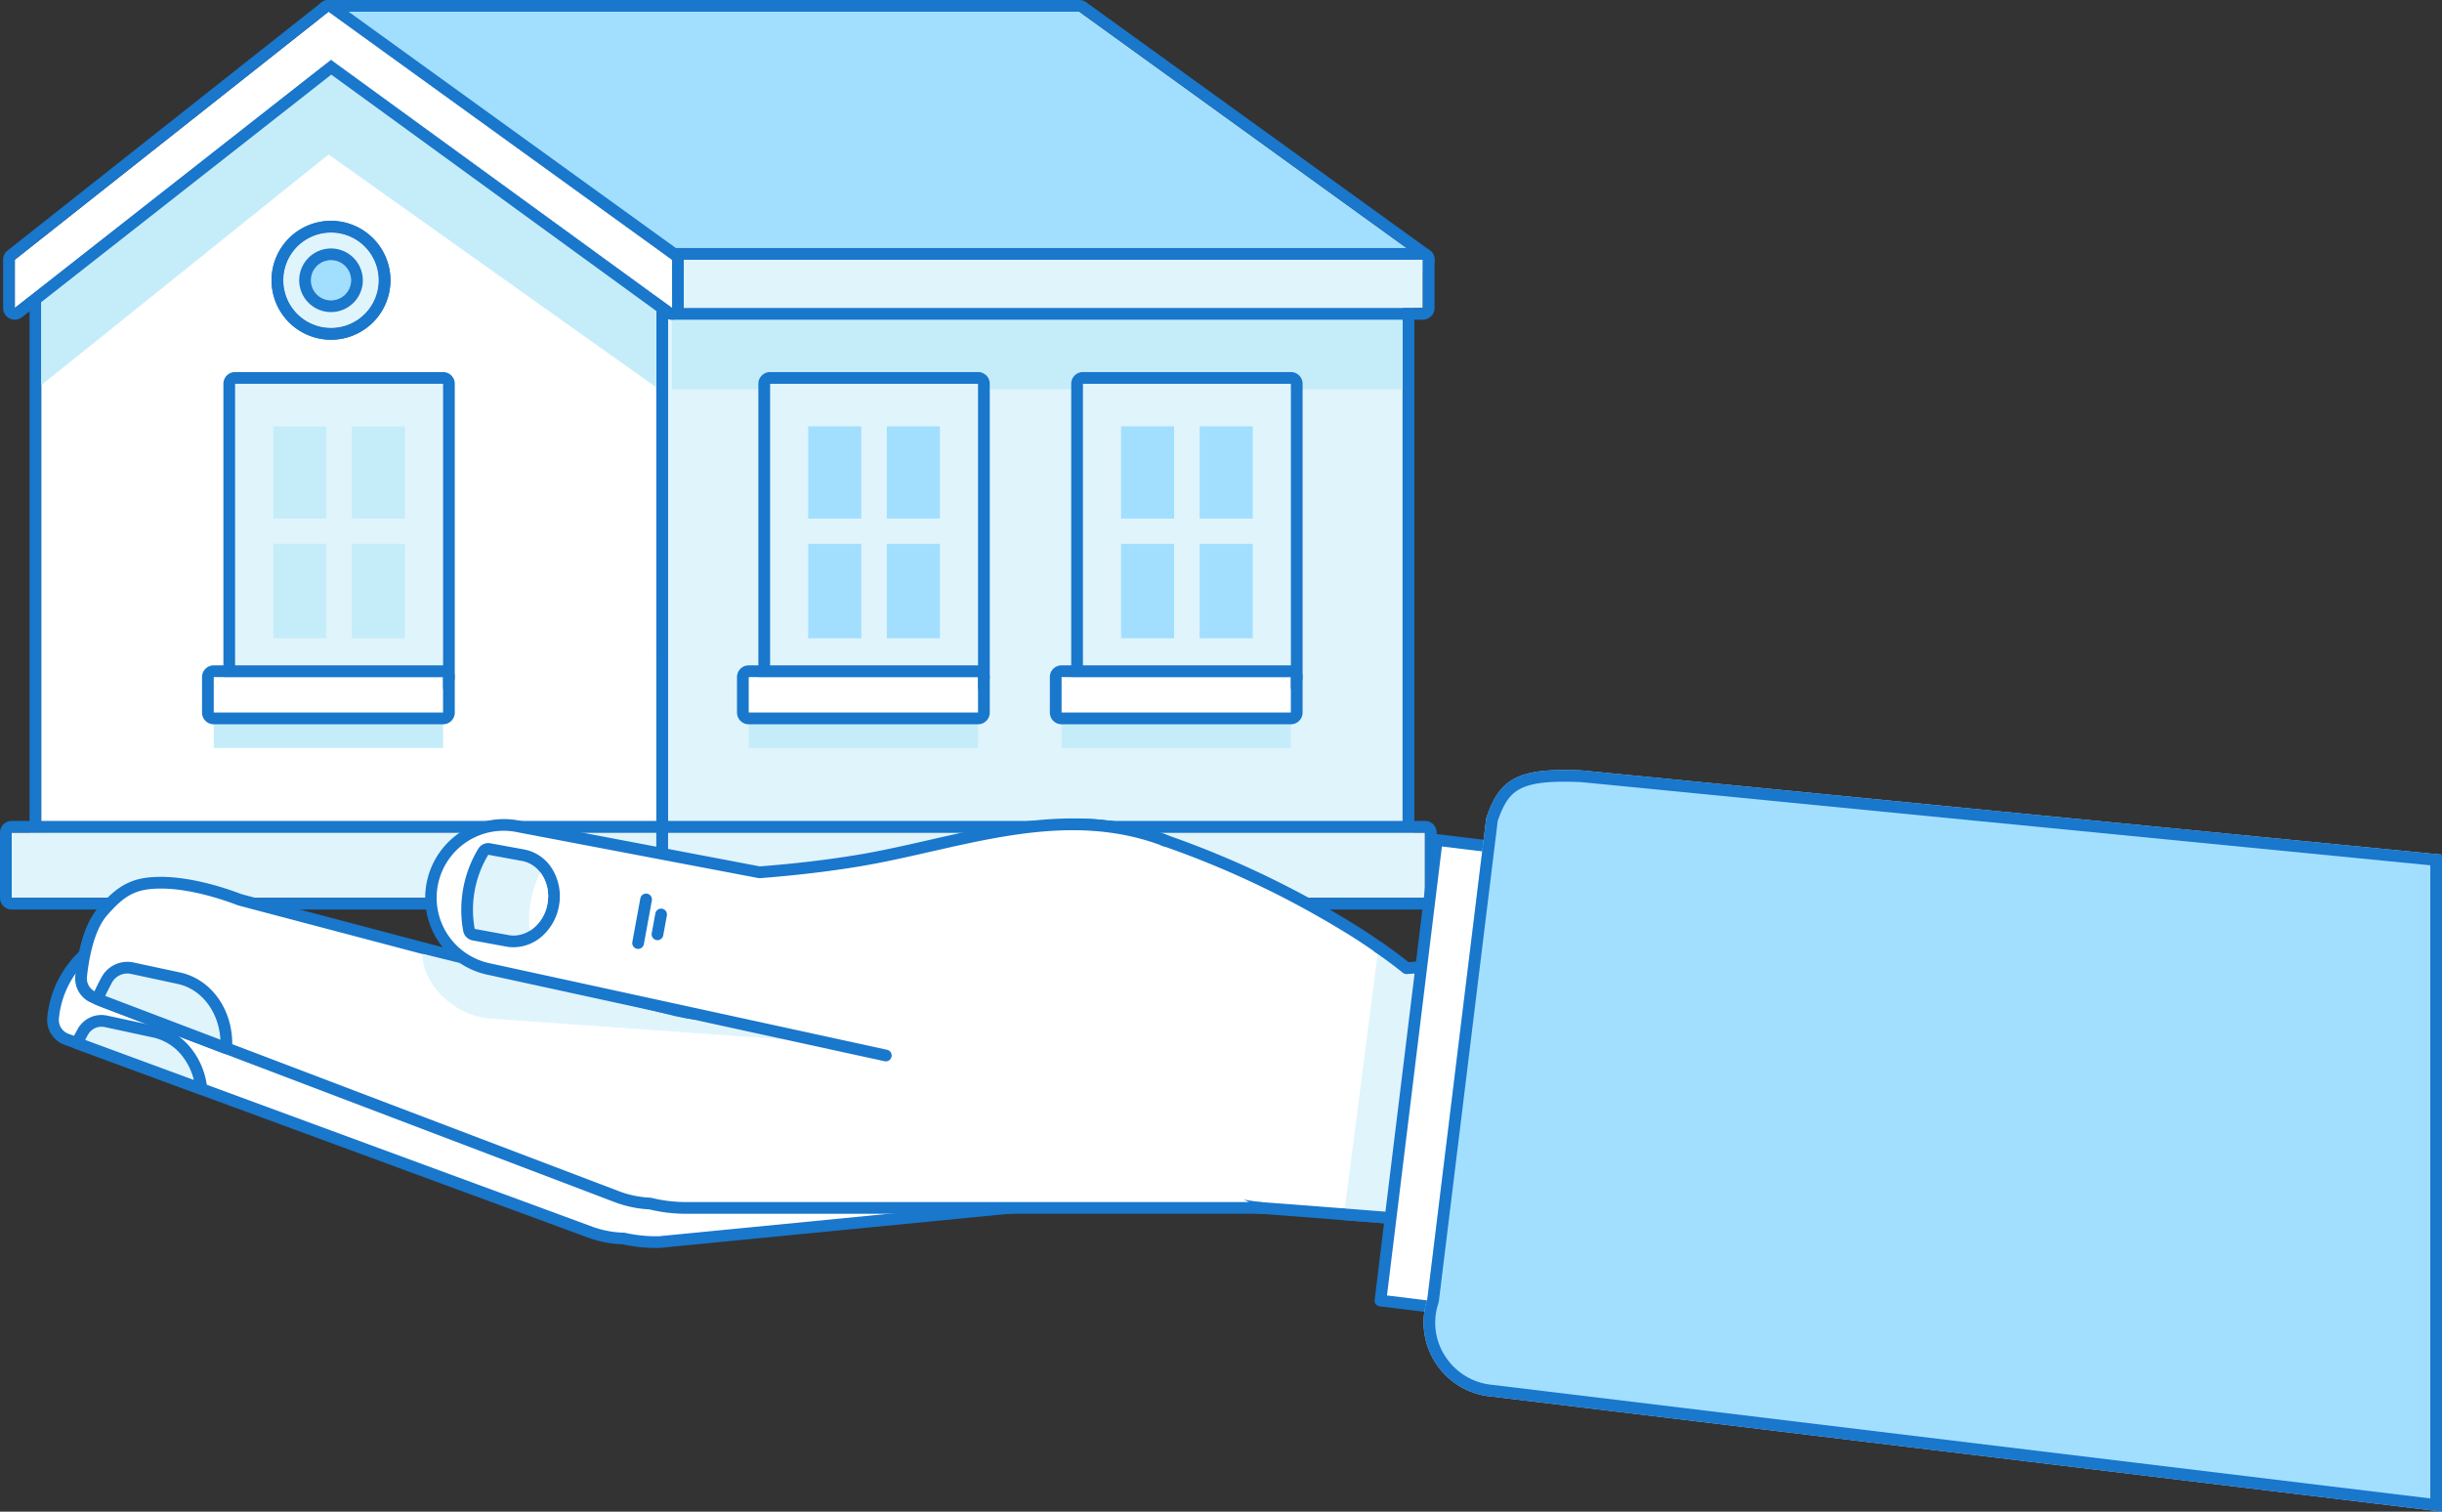 <svg xmlns="http://www.w3.org/2000/svg" width="512.672" height="317.374" viewBox="0 0 512.672 317.374">
  <rect x="0" y="0" width="512.672" height="317.374" fill="#333333" stroke="none"/>
  <g id="Group_348" data-name="Group 348" transform="translate(-1622.018 -1408.815)">
    <g id="Group_327" data-name="Group 327" transform="translate(1622.018 1408.815)">
      <g id="Group_320" data-name="Group 320" transform="translate(0 0)">
        <g id="Group_292" data-name="Group 292" transform="translate(135.335 59.861)">
          <rect id="Rectangle_1637" data-name="Rectangle 1637" width="156.671" height="112.49" transform="translate(2.459 2.459)" fill="#e0f4fc"/>
          <path id="Path_1376" data-name="Path 1376" d="M2936.847,1920H2780.177a2.459,2.459,0,0,0-2.459,2.459v112.49a2.459,2.459,0,0,0,2.459,2.459h156.671a2.459,2.459,0,0,0,2.459-2.459v-112.49A2.459,2.459,0,0,0,2936.847,1920Zm0,114.949H2780.177v-112.49h156.671Z" transform="translate(-2777.717 -1920.003)" fill="#1977cc"/>
        </g>
        <g id="Group_293" data-name="Group 293" transform="translate(135.335 172.351)">
          <rect id="Rectangle_1638" data-name="Rectangle 1638" width="161.359" height="13.692" transform="translate(2.459 2.459)" fill="#e0f4fc"/>
          <path id="Path_1377" data-name="Path 1377" d="M2941.535,2880.615H2780.177a2.459,2.459,0,0,0-2.459,2.459v13.692a2.459,2.459,0,0,0,2.459,2.459h161.359a2.459,2.459,0,0,0,2.459-2.459v-13.692A2.459,2.459,0,0,0,2941.535,2880.615Zm0,16.151H2780.177v-13.692h161.359Z" transform="translate(-2777.717 -2880.615)" fill="#1977cc"/>
        </g>
        <g id="Group_294" data-name="Group 294" transform="translate(6.193 10.127)">
          <path id="Path_1378" data-name="Path 1378" d="M1695.906,1566.026v112.49h129.142v-112.49l-68.3-49.735Z" transform="translate(-1693.447 -1513.832)" fill="#fff"/>
          <path id="Path_1379" data-name="Path 1379" d="M1807.955,1545.5l-68.3-49.735a2.46,2.46,0,0,0-3,.084l-60.839,49.735a2.459,2.459,0,0,0-.9,1.9v112.49a2.459,2.459,0,0,0,2.459,2.459h129.142a2.459,2.459,0,0,0,2.459-2.459v-112.49A2.459,2.459,0,0,0,1807.955,1545.5Zm-1.448,114.478H1677.365v-112.49l60.839-49.735,68.3,49.735Z" transform="translate(-1674.906 -1495.291)" fill="#1977cc"/>
        </g>
        <g id="Group_295" data-name="Group 295" transform="translate(0 172.351)">
          <rect id="Rectangle_1639" data-name="Rectangle 1639" width="135.335" height="13.692" transform="translate(2.459 2.459)" fill="#e0f4fc"/>
          <path id="Path_1380" data-name="Path 1380" d="M1759.812,2880.615H1624.477a2.459,2.459,0,0,0-2.459,2.459v13.692a2.459,2.459,0,0,0,2.459,2.459h135.335a2.459,2.459,0,0,0,2.459-2.459v-13.692A2.459,2.459,0,0,0,1759.812,2880.615Zm0,16.151H1624.477v-13.692h135.335Z" transform="translate(-1622.018 -2880.615)" fill="#1977cc"/>
        </g>
        <rect id="Rectangle_1640" data-name="Rectangle 1640" width="153.373" height="19.407" transform="translate(141.092 62.32)" fill="#c5edf9"/>
        <path id="Path_1381" data-name="Path 1381" d="M1695.906,1566.026v18.548l60.328-48.434,68.814,48.908v-19.021l-68.3-49.735Z" transform="translate(-1687.254 -1503.705)" fill="#c5edf9"/>
        <g id="Group_302" data-name="Group 302" transform="translate(154.727 78.113)">
          <g id="Group_301" data-name="Group 301">
            <g id="Group_300" data-name="Group 300">
              <g id="Group_298" data-name="Group 298" transform="translate(4.486)">
                <g id="Group_296" data-name="Group 296">
                  <rect id="Rectangle_1641" data-name="Rectangle 1641" width="43.657" height="61.576" transform="translate(2.459 2.459)" fill="#e0f4fc"/>
                  <path id="Path_1382" data-name="Path 1382" d="M3027.743,2075.862h-43.656a2.46,2.46,0,0,0-2.46,2.459V2139.9a2.459,2.459,0,0,0,2.46,2.459h43.656a2.459,2.459,0,0,0,2.459-2.459v-61.576A2.459,2.459,0,0,0,3027.743,2075.862Zm0,64.036h-43.656v-61.576h43.656Z" transform="translate(-2981.627 -2075.862)" fill="#1977cc"/>
                </g>
                <g id="Group_297" data-name="Group 297" transform="translate(10.469 11.398)">
                  <rect id="Rectangle_1642" data-name="Rectangle 1642" width="11.143" height="19.365" fill="#a2dfff"/>
                  <rect id="Rectangle_1643" data-name="Rectangle 1643" width="11.143" height="19.365" transform="translate(16.493)" fill="#a2dfff"/>
                  <rect id="Rectangle_1644" data-name="Rectangle 1644" width="11.143" height="19.83" transform="translate(0 24.668)" fill="#a2dfff"/>
                  <rect id="Rectangle_1645" data-name="Rectangle 1645" width="11.143" height="19.83" transform="translate(16.493 24.668)" fill="#a2dfff"/>
                </g>
              </g>
              <path id="Path_1383" data-name="Path 1383" d="M2968.8,2686.315h-4.484v7.45h48.143v-7.45H2968.8Z" transform="translate(-2961.859 -2614.83)" fill="#c5edf9"/>
              <g id="Group_299" data-name="Group 299" transform="translate(0 61.576)">
                <path id="Path_1384" data-name="Path 1384" d="M2968.8,2622.7h-4.484v7.45h48.143v-7.45H2968.8Z" transform="translate(-2961.859 -2620.236)" fill="#fff"/>
                <path id="Path_1385" data-name="Path 1385" d="M2993.92,2601.7h-48.143a2.46,2.46,0,0,0-2.459,2.459v7.45a2.46,2.46,0,0,0,2.459,2.46h48.143a2.459,2.459,0,0,0,2.459-2.46v-7.45A2.459,2.459,0,0,0,2993.92,2601.7Zm0,3.994v5.915h-48.143v-7.45h48.143Z" transform="translate(-2943.318 -2601.695)" fill="#1977cc"/>
              </g>
            </g>
          </g>
        </g>
        <g id="Group_309" data-name="Group 309" transform="translate(220.405 78.113)">
          <g id="Group_308" data-name="Group 308">
            <g id="Group_307" data-name="Group 307">
              <g id="Group_305" data-name="Group 305" transform="translate(4.486)">
                <g id="Group_303" data-name="Group 303">
                  <rect id="Rectangle_1646" data-name="Rectangle 1646" width="43.657" height="61.576" transform="translate(2.459 2.459)" fill="#e0f4fc"/>
                  <path id="Path_1386" data-name="Path 1386" d="M3588.6,2075.862H3544.94a2.459,2.459,0,0,0-2.459,2.459V2139.9a2.459,2.459,0,0,0,2.459,2.459H3588.6a2.459,2.459,0,0,0,2.459-2.459v-61.576A2.459,2.459,0,0,0,3588.6,2075.862Zm0,64.036H3544.94v-61.576H3588.6Z" transform="translate(-3542.481 -2075.862)" fill="#1977cc"/>
                </g>
                <g id="Group_304" data-name="Group 304" transform="translate(10.47 11.398)">
                  <rect id="Rectangle_1647" data-name="Rectangle 1647" width="11.143" height="19.365" transform="translate(16.493)" fill="#a2dfff"/>
                  <rect id="Rectangle_1648" data-name="Rectangle 1648" width="11.143" height="19.365" fill="#a2dfff"/>
                  <rect id="Rectangle_1649" data-name="Rectangle 1649" width="11.143" height="19.83" transform="translate(16.493 24.668)" fill="#a2dfff"/>
                  <rect id="Rectangle_1650" data-name="Rectangle 1650" width="11.143" height="19.83" transform="translate(0 24.668)" fill="#a2dfff"/>
                </g>
              </g>
              <path id="Path_1387" data-name="Path 1387" d="M3529.657,2686.315h-4.484v7.45h48.143v-7.45h-43.659Z" transform="translate(-3522.714 -2614.83)" fill="#c5edf9"/>
              <g id="Group_306" data-name="Group 306" transform="translate(0 61.576)">
                <path id="Path_1388" data-name="Path 1388" d="M3529.657,2622.7h-4.484v7.45h48.143v-7.45h-43.659Z" transform="translate(-3522.714 -2620.236)" fill="#fff"/>
                <path id="Path_1389" data-name="Path 1389" d="M3554.775,2601.7h-48.143a2.459,2.459,0,0,0-2.459,2.459v7.45a2.459,2.459,0,0,0,2.459,2.46h48.143a2.459,2.459,0,0,0,2.459-2.46v-7.45A2.459,2.459,0,0,0,3554.775,2601.7Zm0,3.994v5.915h-48.143v-7.45h48.143Z" transform="translate(-3504.173 -2601.695)" fill="#1977cc"/>
              </g>
            </g>
          </g>
        </g>
        <g id="Group_316" data-name="Group 316" transform="translate(42.415 78.113)">
          <g id="Group_315" data-name="Group 315">
            <g id="Group_314" data-name="Group 314">
              <g id="Group_312" data-name="Group 312" transform="translate(4.486)">
                <g id="Group_310" data-name="Group 310">
                  <rect id="Rectangle_1651" data-name="Rectangle 1651" width="43.657" height="61.576" transform="translate(2.459 2.459)" fill="#e0f4fc"/>
                  <path id="Path_1390" data-name="Path 1390" d="M2068.648,2075.862h-43.657a2.459,2.459,0,0,0-2.459,2.459V2139.9a2.459,2.459,0,0,0,2.459,2.459h43.657a2.459,2.459,0,0,0,2.459-2.459v-61.576A2.459,2.459,0,0,0,2068.648,2075.862Zm0,64.036h-43.657v-61.576h43.657Z" transform="translate(-2022.532 -2075.862)" fill="#1977cc"/>
                </g>
                <g id="Group_311" data-name="Group 311" transform="translate(10.47 11.398)">
                  <rect id="Rectangle_1652" data-name="Rectangle 1652" width="11.143" height="19.365" transform="translate(16.493)" fill="#c5edf9"/>
                  <rect id="Rectangle_1653" data-name="Rectangle 1653" width="11.143" height="19.365" fill="#c5edf9"/>
                  <rect id="Rectangle_1654" data-name="Rectangle 1654" width="11.143" height="19.83" transform="translate(16.493 24.668)" fill="#c5edf9"/>
                  <rect id="Rectangle_1655" data-name="Rectangle 1655" width="11.143" height="19.83" transform="translate(0 24.668)" fill="#c5edf9"/>
                </g>
              </g>
              <path id="Path_1391" data-name="Path 1391" d="M2009.708,2686.315h-4.484v7.45h48.142v-7.45h-43.659Z" transform="translate(-2002.765 -2614.83)" fill="#c5edf9"/>
              <g id="Group_313" data-name="Group 313" transform="translate(0 61.576)">
                <path id="Path_1392" data-name="Path 1392" d="M2009.708,2622.7h-4.484v7.45h48.142v-7.45h-43.659Z" transform="translate(-2002.765 -2620.236)" fill="#fff"/>
                <path id="Path_1393" data-name="Path 1393" d="M2034.826,2601.7h-48.143a2.459,2.459,0,0,0-2.459,2.459v7.45a2.46,2.46,0,0,0,2.459,2.46h48.143a2.459,2.459,0,0,0,2.459-2.46v-7.45A2.459,2.459,0,0,0,2034.826,2601.7Zm0,3.994v5.915h-48.143v-7.45h48.143Z" transform="translate(-1984.224 -2601.695)" fill="#1977cc"/>
              </g>
            </g>
          </g>
        </g>
        <g id="Group_317" data-name="Group 317" transform="translate(66.521)">
          <path id="Path_1394" data-name="Path 1394" d="M2211.078,1429.815l72.115,52.073h157.613l-72.115-52.073Z" transform="translate(-2208.619 -1427.356)" fill="#a2dfff"/>
          <path id="Path_1395" data-name="Path 1395" d="M2423.7,1461.354l-72.115-52.073a2.458,2.458,0,0,0-1.439-.465H2192.536a2.459,2.459,0,0,0-1.44,4.453l72.115,52.073a2.461,2.461,0,0,0,1.44.465h157.613a2.459,2.459,0,0,0,1.44-4.453Zm-159.052,1.994-72.115-52.073h157.613l72.115,52.073Z" transform="translate(-2190.077 -1408.815)" fill="#1977cc"/>
        </g>
        <g id="Group_318" data-name="Group 318" transform="translate(138.636 52.073)">
          <rect id="Rectangle_1656" data-name="Rectangle 1656" width="157.613" height="10.127" transform="translate(2.459 2.459)" fill="#e0f4fc"/>
          <path id="Path_1396" data-name="Path 1396" d="M2965.979,1853.5H2808.366a2.459,2.459,0,0,0-2.459,2.459v10.127a2.459,2.459,0,0,0,2.459,2.459h157.613a2.459,2.459,0,0,0,2.459-2.459v-10.127A2.459,2.459,0,0,0,2965.979,1853.5Zm0,12.586H2808.366v-10.127h157.613Z" transform="translate(-2805.907 -1853.498)" fill="#1977cc"/>
        </g>
        <g id="Group_319" data-name="Group 319" transform="translate(0.649)">
          <path id="Path_1397" data-name="Path 1397" d="M1648.556,1481.888v10.127l66.383-52.074,71.6,52.074v-10.127l-72.115-52.073Z" transform="translate(-1646.097 -1427.356)" fill="#fff"/>
          <path id="Path_1398" data-name="Path 1398" d="M1769.443,1461.354l-72.115-52.073a2.46,2.46,0,0,0-2.965.064l-65.873,52.073a2.46,2.46,0,0,0-.934,1.929v10.127a2.459,2.459,0,0,0,3.977,1.935l64.922-50.927,70.1,50.981a2.459,2.459,0,0,0,3.905-1.989v-10.127A2.459,2.459,0,0,0,1769.443,1461.354Zm-1.439,12.12-71.6-52.073-66.383,52.073v-10.127l65.872-52.073L1768,1463.348Z" transform="translate(-1627.556 -1408.815)" fill="#1977cc"/>
        </g>
      </g>
      <g id="Group_326" data-name="Group 326" transform="translate(57.011 46.363)">
        <g id="Group_321" data-name="Group 321">
          <circle id="Ellipse_194" data-name="Ellipse 194" cx="10.021" cy="10.021" r="10.021" transform="translate(2.459 2.459)" fill="#a2dfff"/>
          <path id="Path_1399" data-name="Path 1399" d="M2121.344,1804.73a12.48,12.48,0,1,0,12.48,12.481A12.495,12.495,0,0,0,2121.344,1804.73Zm0,22.5a10.021,10.021,0,1,1,10.021-10.021A10.021,10.021,0,0,1,2121.344,1827.232Z" transform="translate(-2108.864 -1804.73)" fill="#1977cc"/>
        </g>
        <g id="Group_325" data-name="Group 325">
          <g id="Group_322" data-name="Group 322">
            <circle id="Ellipse_195" data-name="Ellipse 195" cx="10.021" cy="10.021" r="10.021" transform="translate(2.459 2.459)" fill="#e0f4fc"/>
            <path id="Path_1400" data-name="Path 1400" d="M2121.344,1804.73a12.48,12.48,0,1,0,12.48,12.481A12.495,12.495,0,0,0,2121.344,1804.73Zm0,22.5a10.021,10.021,0,1,1,10.021-10.021A10.021,10.021,0,0,1,2121.344,1827.232Z" transform="translate(-2108.864 -1804.73)" fill="#1977cc"/>
          </g>
          <g id="Group_324" data-name="Group 324" transform="translate(5.805 5.805)">
            <g id="Group_323" data-name="Group 323">
              <circle id="Ellipse_196" data-name="Ellipse 196" cx="4.217" cy="4.217" r="4.217" transform="translate(2.459 2.459)" fill="#a2dfff"/>
              <path id="Path_1401" data-name="Path 1401" d="M2165.109,1854.3a6.676,6.676,0,1,0,6.676,6.676A6.683,6.683,0,0,0,2165.109,1854.3Zm0,10.893a4.217,4.217,0,1,1,4.217-4.217A4.217,4.217,0,0,1,2165.109,1865.192Z" transform="translate(-2158.433 -1854.299)" fill="#1977cc"/>
            </g>
          </g>
        </g>
      </g>
    </g>
    <g id="Group_347" data-name="Group 347" transform="translate(1631.915 1570.475)">
      <g id="Group_344" data-name="Group 344" transform="translate(0 10.171)">
        <g id="Group_337" data-name="Group 337">
          <g id="Group_336" data-name="Group 336">
            <g id="Group_335" data-name="Group 335">
              <path id="Path_1402" data-name="Path 1402" d="M3060.872,3002.383c-9.588,0-17.362,3.057-17.362,6.83s7.773,6.831,17.362,6.831,17.359-3.058,17.359-6.831S3070.457,3002.383,3060.872,3002.383Z" transform="translate(-2886.947 -2987.604)" fill="#6b3f1a"/>
              <g id="Group_329" data-name="Group 329" transform="translate(0 23.222)">
                <g id="Group_328" data-name="Group 328">
                  <path id="Path_1403" data-name="Path 1403" d="M1961.656,3112.272l-118.056,2.441c-.566.011-1.13.044-1.691.086-.092-.035-.184-.074-.279-.107l-90.391-26.686c-10.256-3.655-22.689-5.452-29.575,3.231a20.512,20.512,0,0,0-4.625,11.3,4.309,4.309,0,0,0,2.807,4.356l110.111,40.549a22.071,22.071,0,0,0,6.881,1.282,30.94,30.94,0,0,0,7.483.748l116.134-11.346c12.966-.268,25.236.639,25.04-8.959S1974.622,3112,1961.656,3112.272Z" transform="translate(-1715.799 -3083.749)" fill="#fff"/>
                  <path id="Path_1404" data-name="Path 1404" d="M1969.805,3106.745a29.25,29.25,0,0,0-17.443-4.972l-118.056,2.441c-.454.01-.929.032-1.478.07l-.064-.023-.053-.017-90.358-26.676c-6.181-2.2-11.724-3.232-16.474-3.071-6.224.213-11.084,2.469-14.446,6.707a21.749,21.749,0,0,0-4.888,11.976,5.566,5.566,0,0,0,3.609,5.6l110.111,40.549.012,0a23.252,23.252,0,0,0,7.141,1.35,32.128,32.128,0,0,0,6.968.758q.346,0,.693-.007c.031,0,.063,0,.094-.006l116.087-11.341c1.26-.026,2.527-.041,3.752-.055,8.878-.1,16.544-.2,20.269-4.042a8.2,8.2,0,0,0,2.176-6.117C1977.35,3114.828,1974.633,3110.167,1969.805,3106.745ZM1712.4,3081.968h0Zm261.116,42.31c-3.011,3.11-10.55,3.2-18.531,3.293-1.246.015-2.536.03-3.822.057-.031,0-.063,0-.094.005l-116.086,11.342a29.763,29.763,0,0,1-7.139-.718,1.246,1.246,0,0,0-.243-.03,20.8,20.8,0,0,1-6.492-1.209L1711,3096.469a3.1,3.1,0,0,1-2.006-3.114,19.305,19.305,0,0,1,4.362-10.624c2.892-3.647,7.132-5.591,12.6-5.778,4.448-.153,9.7.838,15.6,2.941l.065.021,90.36,26.677c.04.014.079.03.118.046l.1.038a1.238,1.238,0,0,0,.533.079c.625-.047,1.141-.073,1.625-.083l118.056-2.441c.217,0,.431-.007.646-.007,11.973,0,21.754,6.948,21.938,15.7A5.764,5.764,0,0,1,1973.514,3124.277Z" transform="translate(-1706.531 -3074.48)" fill="#1977cc"/>
                </g>
              </g>
              <g id="Group_330" data-name="Group 330" transform="translate(140.309 0.028)">
                <path id="Path_1405" data-name="Path 1405" d="M3059.031,2917.106s-18.126-15.366-50.491-26.737-37.613,9.012-37.613,9.012l-55.721,8.185s7.543,21.864,38.656,38.7c22.618,12.243,70.539,20.882,74.494,21.163,14.993,1.066,77.543,6.129,77.543,6.129l-5.757-59.08Z" transform="translate(-2913.975 -2885.69)" fill="#fff"/>
                <path id="Path_1406" data-name="Path 1406" d="M3092.1,2905.093a1.228,1.228,0,0,0-1.3-1.108l-40.626,2.592a123.669,123.669,0,0,0-12.873-8.894,198.622,198.622,0,0,0-37.618-17.745,54.428,54.428,0,0,0-18.366-3.517,25.473,25.473,0,0,0-11.793,2.76,18.688,18.688,0,0,0-8.793,9.823l-54.968,8.075a1.229,1.229,0,0,0-.984,1.618c.08.231,2.017,5.741,7.845,13.382a86.279,86.279,0,0,0,12,12.7,107.7,107.7,0,0,0,19.387,13.306c12.036,6.515,30.865,11.851,44.54,15.18,15.168,3.693,28.221,5.969,30.452,6.128,14.815,1.053,76.906,6.077,77.531,6.128.033,0,.066,0,.1,0a1.23,1.23,0,0,0,1.224-1.349Zm-130.439-14.983h0Zm57.516,66.826c-1.69-.12-14.359-2.245-30.045-6.063-13.535-3.3-32.146-8.564-43.951-14.954a105.224,105.224,0,0,1-18.875-12.938,83.889,83.889,0,0,1-11.649-12.29,58.443,58.443,0,0,1-6.982-11.406l54.165-7.957a1.234,1.234,0,0,0,1.011-.906,16.127,16.127,0,0,1,7.882-9.1,23.12,23.12,0,0,1,10.659-2.443,52.118,52.118,0,0,1,17.474,3.378,196.179,196.179,0,0,1,37.091,17.486,116.392,116.392,0,0,1,13.013,9.03,1.225,1.225,0,0,0,.874.289l39.925-2.547,5.5,56.433C3085.735,2962.178,3032.72,2957.9,3019.173,2956.937Z" transform="translate(-2904.705 -2876.418)" fill="#1977cc"/>
              </g>
              <g id="Group_331" data-name="Group 331" transform="translate(5.887 12.265)">
                <path id="Path_1407" data-name="Path 1407" d="M1890.2,3018.636l-89.515-23.626c-5.206-1.978-11.352-3.61-16.627-3.594-5.251.016-8.1,1.277-12.274,6.12-2.97,3.445-4.061,9.777-4.457,13.525a4.308,4.308,0,0,0,2.512,4.379c.723.326,1.572.686,2.529,1.05l107.384,40.829a22.447,22.447,0,0,0,6.99,1.453,31.667,31.667,0,0,0,7.622.922h120.511l-75.926-38.864C1912.936,3019.668,1890.24,3018.651,1890.2,3018.636Z" transform="translate(-1766.073 -2990.186)" fill="#fff"/>
                <path id="Path_1408" data-name="Path 1408" d="M2005.6,3049.194H1885.092a30.427,30.427,0,0,1-7.326-.886,1.216,1.216,0,0,0-.243-.035,21.174,21.174,0,0,1-6.607-1.374l-107.384-40.829c-.835-.317-1.662-.661-2.46-1.021a3.074,3.074,0,0,1-1.8-3.13c.36-3.413,1.38-9.62,4.165-12.851,3.839-4.454,6.278-5.677,11.346-5.693h.071c4.428,0,10.147,1.247,16.115,3.515a1.264,1.264,0,0,0,.123.04l89.457,23.61a6.5,6.5,0,0,0,1.354.106l2.938.135c2.54.116,6.194.281,10.66.481,8.931.4,21.109.946,34.116,1.526a1.229,1.229,0,1,0,.11-2.456c-37.84-1.689-47.508-2.129-48.611-2.186l-89.334-23.578c-8.361-3.168-14.172-3.652-16.935-3.652h-.071c-5.808.018-8.892,1.547-13.2,6.547-3.061,3.551-4.271,9.681-4.748,14.2a5.53,5.53,0,0,0,3.228,5.629c.843.381,1.717.743,2.6,1.078l107.384,40.829a23.642,23.642,0,0,0,7.25,1.526,32.907,32.907,0,0,0,7.8.929H2005.6a1.229,1.229,0,0,0,0-2.459Z" transform="translate(-1756.801 -2980.915)" fill="#1977cc"/>
              </g>
              <path id="Path_1409" data-name="Path 1409" d="M2379.895,3119c-.351,5.621,5.964,13,14.287,13.584l65.629,4.667c-10.733-1.945-26.715-5.122-26.751-5.136Z" transform="translate(-2301.03 -3090.565)" fill="#e0f4fc"/>
              <path id="Path_1410" data-name="Path 1410" d="M3068.867,3275.314l-6.426-.457C3070.463,3276.31,3075.553,3277.074,3068.867,3275.314Z" transform="translate(-2903.661 -3228.171)" fill="#e0f4fc"/>
              <g id="Group_334" data-name="Group 334" transform="translate(79.372)">
                <g id="Group_333" data-name="Group 333">
                  <g id="Group_332" data-name="Group 332">
                    <path id="Path_1411" data-name="Path 1411" d="M2484.605,2894.318c-7.141,1.185-14.334,1.955-20.8,2.455l-50.365-9.583a15.292,15.292,0,1,0-6.587,29.866l83.4,18.163,58.862-45.048C2527.341,2881.74,2505.443,2890.859,2484.605,2894.318Z" transform="translate(-2393.62 -2885.463)" fill="#fff"/>
                    <path id="Path_1412" data-name="Path 1412" d="M2540.275,2879.737c-16.986-6.576-33.926-2.723-50.307,1-4.9,1.115-9.968,2.267-14.854,3.078-6.258,1.039-13.163,1.856-20.526,2.429L2404.4,2876.7a16.521,16.521,0,0,0-7.1,32.271l83.4,18.163a1.23,1.23,0,1,0,.523-2.4l-83.4-18.162a14.062,14.062,0,1,1,6.056-27.464l.036.008,50.365,9.583a1.214,1.214,0,0,0,.324.018c7.5-.579,14.528-1.41,20.9-2.468,4.957-.823,10.061-1.984,15-3.106,16.021-3.644,32.588-7.412,48.874-1.107a1.23,1.23,0,1,0,.888-2.293Z" transform="translate(-2384.331 -2876.175)" fill="#1977cc"/>
                  </g>
                </g>
              </g>
            </g>
          </g>
        </g>
        <g id="Group_340" data-name="Group 340" transform="translate(86.938 5.177)">
          <g id="Group_339" data-name="Group 339">
            <g id="Group_338" data-name="Group 338">
              <path id="Path_1413" data-name="Path 1413" d="M2480.241,2942.683l-7.067-1.294h0a22.3,22.3,0,0,0-2.89,15.32l.041.236,7.067,1.294c3.737.684,7.4-2.244,8.19-6.54h0C2486.369,2947.4,2483.977,2943.367,2480.241,2942.683Z" transform="translate(-2467.497 -2938.93)" fill="#e0f4fc"/>
              <path id="Path_1414" data-name="Path 1414" d="M2462.126,2921.722l-7.067-1.293a2.456,2.456,0,0,0-2.543,1.139,24.762,24.762,0,0,0-3.211,17.026l.042.236a2.459,2.459,0,0,0,1.979,1.993l7.067,1.294a8.532,8.532,0,0,0,1.533.139,9.159,9.159,0,0,0,6.205-2.521,11.11,11.11,0,0,0,3.313-6.135,10.945,10.945,0,0,0-1.278-7.559A8.842,8.842,0,0,0,2462.126,2921.722Zm4.9,11.436h0c-.71,3.876-3.765,6.639-7.1,6.639a6.063,6.063,0,0,1-1.09-.1l-7.067-1.294-.042-.237a22.306,22.306,0,0,1,2.89-15.32l7.067,1.294C2465.42,2924.825,2467.812,2928.862,2467.025,2933.158Z" transform="translate(-2448.939 -2920.388)" fill="#1977cc"/>
            </g>
            <path id="Path_1415" data-name="Path 1415" d="M2570.744,2985.3a8.365,8.365,0,0,0,3.72-5.652h0a8.364,8.364,0,0,0-1.477-6.6A22.388,22.388,0,0,0,2570.744,2985.3Z" transform="translate(-2556.379 -2966.878)" fill="#fff"/>
          </g>
          <path id="Path_1416" data-name="Path 1416" d="M2758.642,3010.934a1.229,1.229,0,0,0-1.431.988l-1.677,9.159a1.229,1.229,0,1,0,2.418.443l1.677-9.16A1.229,1.229,0,0,0,2758.642,3010.934Z" transform="translate(-2719.614 -3000.313)" fill="#1977cc"/>
          <path id="Path_1417" data-name="Path 1417" d="M2792.445,3037.906a1.229,1.229,0,0,0-1.431.988l-.762,4.163a1.23,1.23,0,0,0,.988,1.431,1.262,1.262,0,0,0,.223.02,1.23,1.23,0,0,0,1.208-1.009l.762-4.163A1.229,1.229,0,0,0,2792.445,3037.906Z" transform="translate(-2750.266 -3024.126)" fill="#1977cc"/>
        </g>
        <g id="Group_341" data-name="Group 341" transform="translate(9.333 30.101)">
          <path id="Path_1418" data-name="Path 1418" d="M1813.818,3145.923l-9.779-2.1a4.9,4.9,0,0,0-5.355,2.474c-.732,1.367-1.509,2.9-1.952,4,.5.211,1.038.43,1.619.651l25.433,9.67C1824.157,3153.559,1820.071,3147.269,1813.818,3145.923Z" transform="translate(-1795.502 -3142.481)" fill="#e0f4fc"/>
          <path id="Path_1419" data-name="Path 1419" d="M1804.8,3135.464l-9.779-2.1a6.159,6.159,0,0,0-6.7,3.1,44.638,44.638,0,0,0-2.01,4.128,1.23,1.23,0,0,0,.661,1.588c.548.233,1.107.458,1.662.669h0l25.433,9.67a1.23,1.23,0,0,0,1.665-1.084C1816.151,3143.63,1811.552,3136.917,1804.8,3135.464Zm-15.289,5.078h0q-.211-.08-.422-.163c.36-.767.834-1.7,1.4-2.762a3.69,3.69,0,0,1,4.012-1.853l9.779,2.1c5.071,1.091,8.664,5.882,8.994,11.71Z" transform="translate(-1786.229 -3133.224)" fill="#1977cc"/>
        </g>
        <g id="Group_342" data-name="Group 342" transform="translate(5.032 41.271)">
          <path id="Path_1420" data-name="Path 1420" d="M1776.238,3241.411l-10.14-2.182a4.478,4.478,0,0,0-4.856,2.2c-.47.845-.935,1.718-1.239,2.378l26.127,9.621C1785.489,3247.51,1781.686,3242.583,1776.238,3241.411Z" transform="translate(-1758.774 -3237.897)" fill="#e0f4fc"/>
          <path id="Path_1421" data-name="Path 1421" d="M1774.672,3235.578a13.054,13.054,0,0,0-7.447-4.657l-10.14-2.182a5.674,5.674,0,0,0-6.19,2.8c-.571,1.027-1,1.855-1.281,2.461a1.23,1.23,0,0,0,.692,1.668l26.127,9.621a1.23,1.23,0,0,0,1.647-1.287A16.1,16.1,0,0,0,1774.672,3235.578Zm-22.225-1.739q.263-.5.6-1.1a3.23,3.23,0,0,1,3.523-1.594l10.14,2.182a10.623,10.623,0,0,1,6.051,3.8,13.241,13.241,0,0,1,2.517,5.122Z" transform="translate(-1749.503 -3228.608)" fill="#1977cc"/>
        </g>
        <g id="Group_343" data-name="Group 343" transform="translate(271.043 25.836)">
          <path id="Path_1422" data-name="Path 1422" d="M4044.706,3111.681s-2-1.7-5.862-4.38l-7.229,56.048c23.924,1.872,59.96,4.788,59.96,4.788l-5.757-59.079Z" transform="translate(-4030.384 -3106.072)" fill="#e0f4fc"/>
          <path id="Path_1423" data-name="Path 1423" d="M4077.771,3099.667a1.227,1.227,0,0,0-1.3-1.108l-40.626,2.592c-.761-.617-2.626-2.087-5.568-4.131a1.229,1.229,0,0,0-1.4,2.019c3.754,2.61,5.75,4.292,5.769,4.308a1.225,1.225,0,0,0,.873.289l39.925-2.547,5.5,56.433c-7.008-.567-37.568-3.033-58.5-4.67a1.23,1.23,0,1,0-.192,2.452c23.649,1.85,59.6,4.759,59.956,4.788.033,0,.066,0,.1,0a1.23,1.23,0,0,0,1.224-1.349Z" transform="translate(-4021.115 -3096.8)" fill="#1977cc"/>
        </g>
      </g>
      <g id="Group_345" data-name="Group 345" transform="translate(278.687 13.457)">
        <rect id="Rectangle_1657" data-name="Rectangle 1657" width="97.429" height="75.882" transform="matrix(0.121, -0.993, 0.993, 0.121, 1.23, 97.938)" fill="#fff"/>
        <path id="Path_1424" data-name="Path 1424" d="M4174.917,2913.458l-75.321-9.214a1.228,1.228,0,0,0-1.37,1.072l-11.83,96.708a1.23,1.23,0,0,0,1.071,1.37l75.321,9.214a1.265,1.265,0,0,0,.151.01,1.231,1.231,0,0,0,1.219-1.081l11.83-96.708a1.23,1.23,0,0,0-1.071-1.37Zm-13.051,96.559-72.88-8.915,11.532-94.267,72.88,8.915Z" transform="translate(-4086.386 -2904.234)" fill="#1977cc"/>
      </g>
      <g id="Group_346" data-name="Group 346" transform="translate(288.945 0)">
        <path id="Path_1425" data-name="Path 1425" d="M4187.165,2799.479l-12.376,101.009q-.058.174-.111.348a15.611,15.611,0,0,0,13.8,20.049l199.343,24.148V2807.1l-180.54-17.685C4193.706,2788.8,4189.939,2791.144,4187.165,2799.479Z" transform="translate(-4173.989 -2789.319)" fill="#a2dfff"/>
        <path id="Path_1426" data-name="Path 1426" d="M4203.53,2789.32c-10.56,0-13.865,2.65-16.366,10.16l-12.376,101.01q-.058.173-.111.347a15.611,15.611,0,0,0,13.8,20.049l199.343,24.148V2807.1l-180.54-17.685C4205.938,2789.352,4204.69,2789.32,4203.53,2789.32Zm181.831,152.938-196.589-23.813c-.035,0-.07-.008-.105-.011a13.212,13.212,0,0,1-9.948-5.774,12.9,12.9,0,0,1-1.692-11.1c.03-.1.062-.2.094-.294a2.39,2.39,0,0,0,.108-.478l12.347-100.761c1.152-3.388,2.346-5.246,4.092-6.383,1.98-1.29,5.023-1.865,9.863-1.865,1.091,0,2.26.029,3.574.087l178.257,17.461Z" transform="translate(-4173.989 -2789.32)" fill="#1977cc"/>
      </g>
    </g>
  </g>
</svg>

